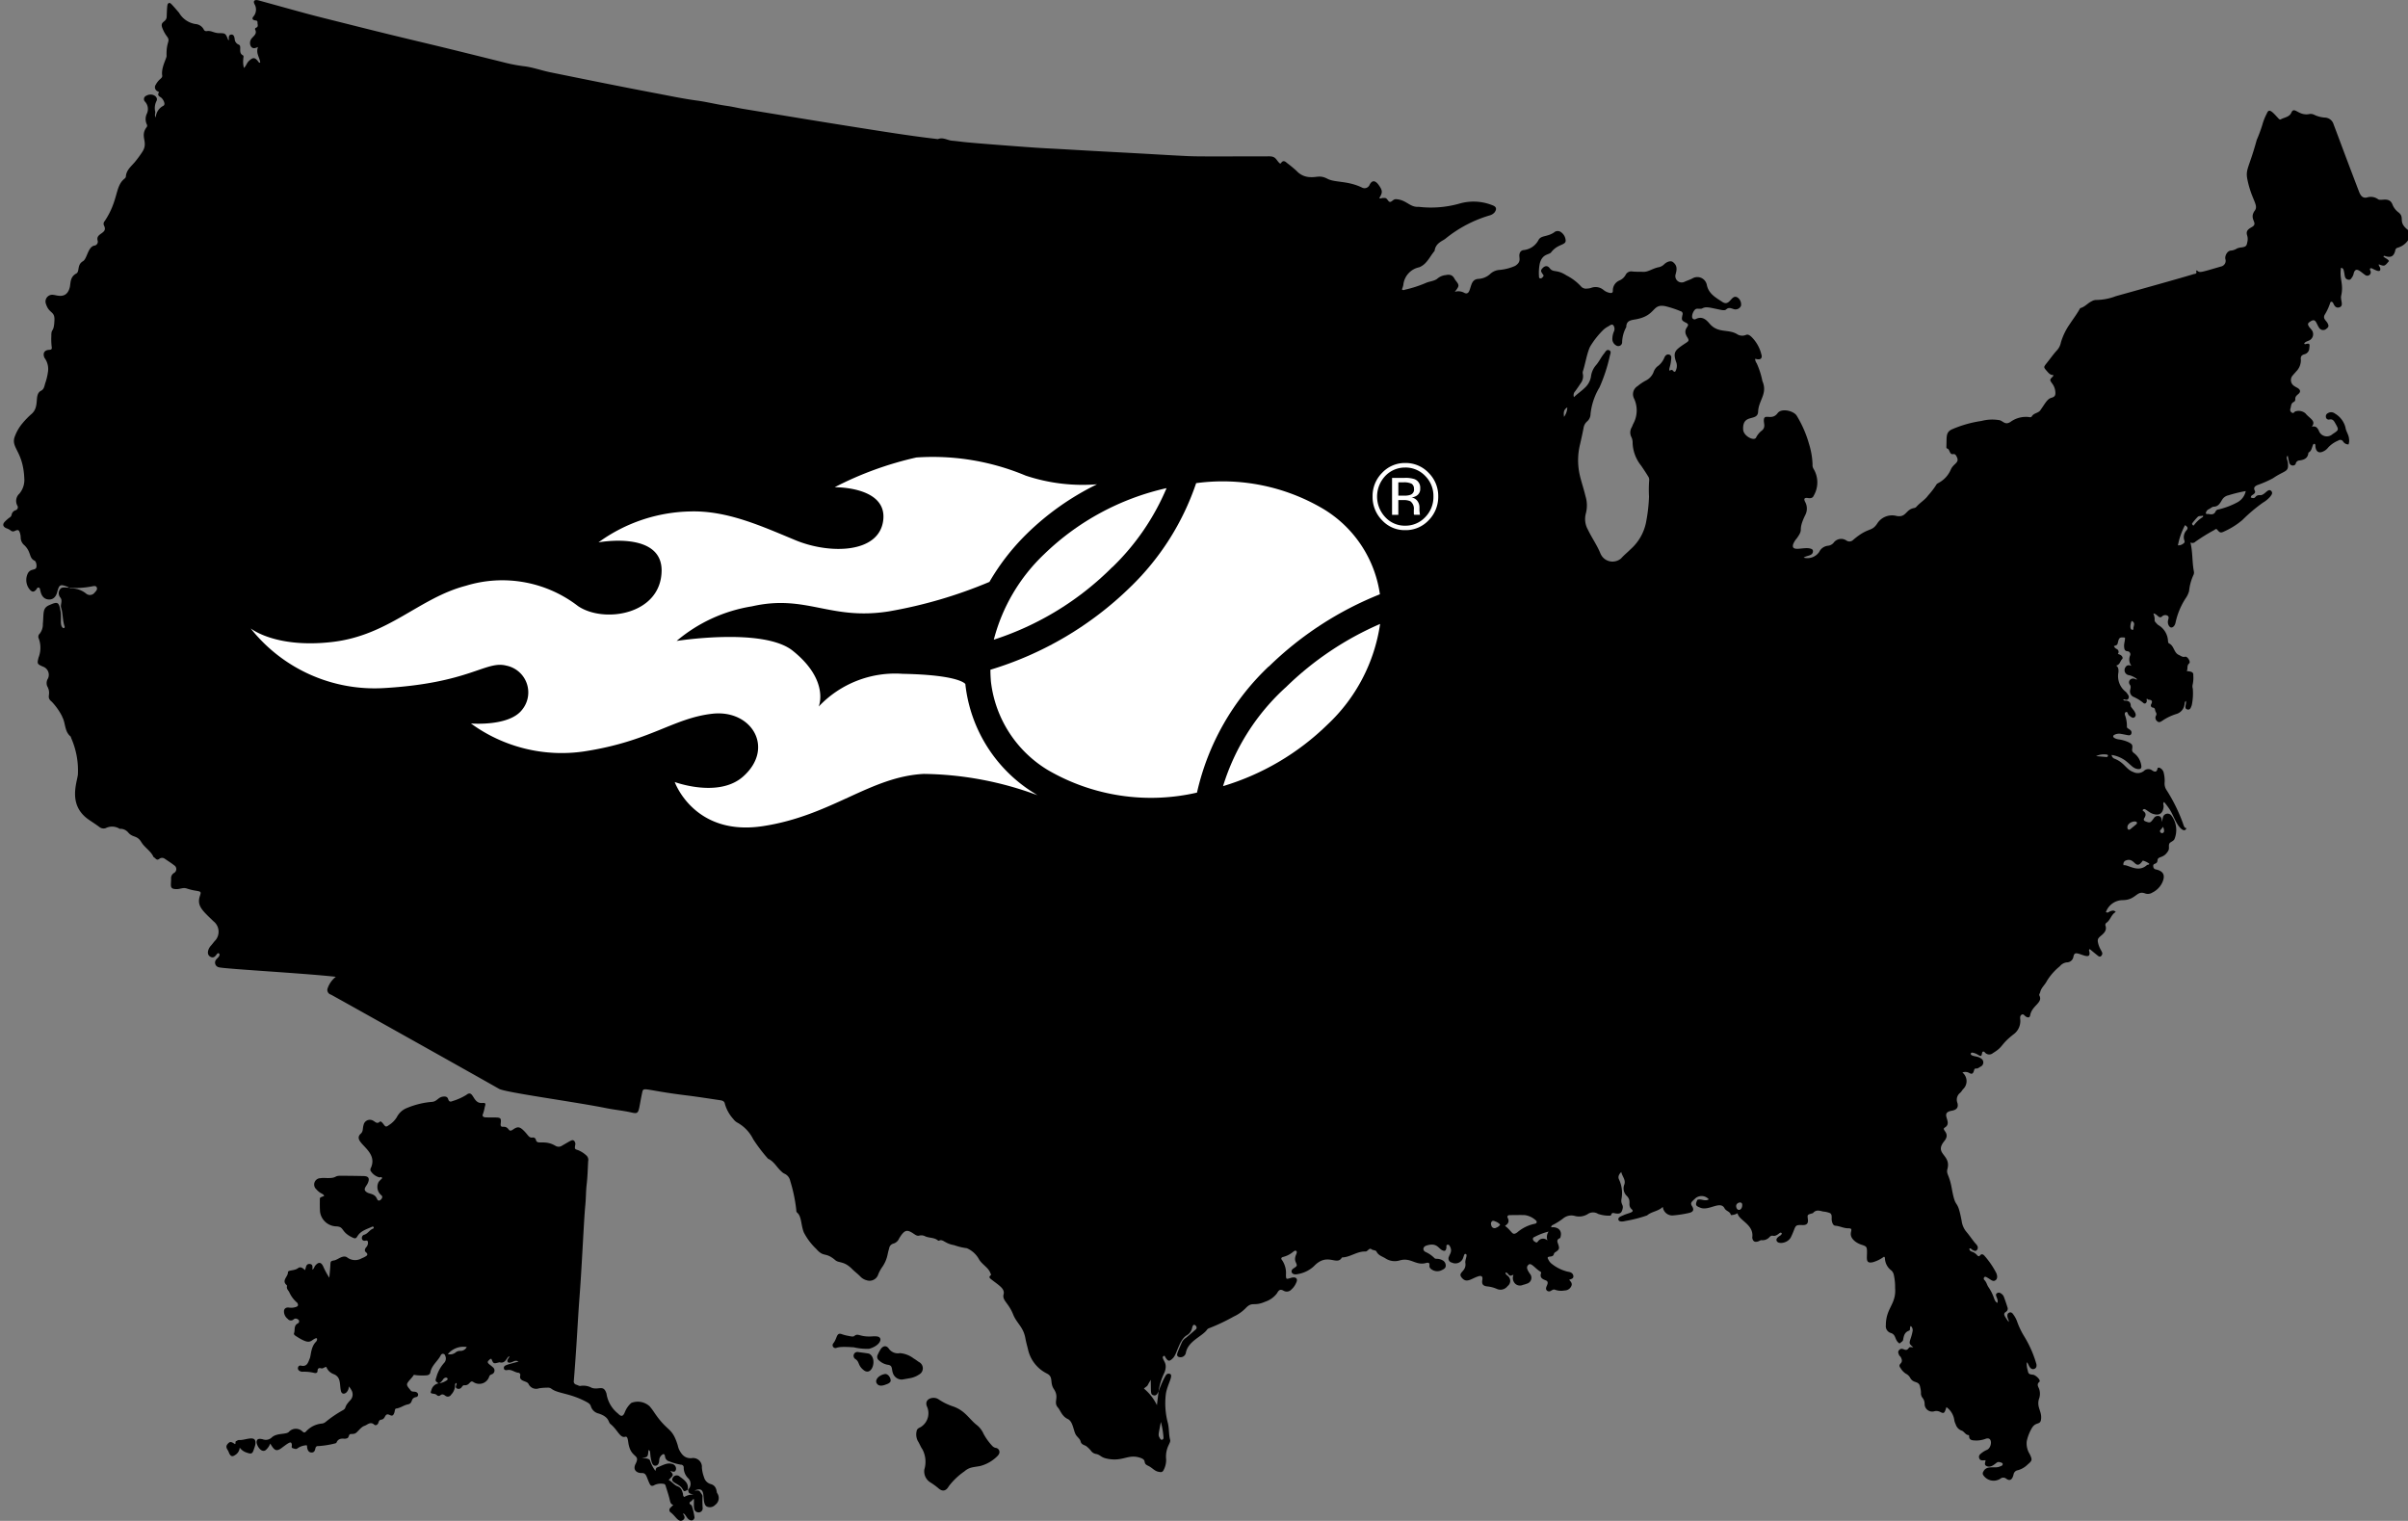 <svg id="usta_sections" xmlns="http://www.w3.org/2000/svg" xmlns:xlink="http://www.w3.org/1999/xlink" width="146.99" height="92.832" viewBox="60 0 146.99 92.832">
  <rect x="60" y="0" width="146.99" height="92.832" fill="#808080" stroke="none"/>
  <defs>
    <clipPath id="clip-path">
      <rect id="Rectangle_14844" data-name="Rectangle 14844" width="146.99" height="92.832" fill="none"/>
    </clipPath>
  </defs>
  <g id="Group_26624" data-name="Group 26624" transform="translate(-436.799 -1381.116)">
    <g id="Group_26623" data-name="Group 26623" transform="translate(497 1381.116)">
      <g id="Group_26622" data-name="Group 26622" transform="translate(0 0)" clip-path="url(#clip-path)">
        <path id="Path_26797" data-name="Path 26797" d="M70.515,84.952a6.449,6.449,0,0,1,.357-.845c.076-.121.12-.293.316-.254.286.058-.119.611-.219,1.208a4.681,4.681,0,0,0,.126,1.825c.076.333.044.675.132,1,.027.1-.039.2-.081.3a1.6,1.6,0,0,0-.163.893,1.313,1.313,0,0,1-.165.67.182.182,0,0,1-.211.1c-.343-.031-.412-.237-.749-.394s-.014-.327-.459-.475c-.762-.254-1.058.273-2.065.044-.364-.083-.358-.227-.634-.278a.472.472,0,0,1-.31-.2,1.68,1.68,0,0,0-.245-.245c-.121-.112-.33-.092-.384-.322-.038-.162-.224-.274-.307-.436-.138-.268-.165-.785-.477-.93-.357-.166-.459-.543-.589-.686-.323-.355.1-.6-.255-1.136-.275-.413-.011-.733-.414-.946a2.17,2.17,0,0,1-1.165-1.467c-.056-.234-.122-.464-.165-.7-.124-.688-.526-.9-.745-1.447-.284-.715-.681-.853-.584-1.227.091-.348-.278-.541-.767-.926-.08-.063-.148-.13-.031-.227.066-.054.007-.1-.014-.161-.115-.323-.528-.523-.7-.847a1.532,1.532,0,0,0-.733-.655A3.689,3.689,0,0,1,58.038,76c-.572-.092-.673-.393-.918-.273a.068.068,0,0,1-.06-.006c-.223-.195-.525-.147-.776-.255a.5.5,0,0,0-.367-.048c-.164.053-.3-.1-.483-.2-.274-.151-.432-.16-.753.38a.548.548,0,0,1-.366.315.342.342,0,0,0-.238.275c-.039.132-.073.266-.1.4a2.033,2.033,0,0,1-.308.726,2.2,2.2,0,0,0-.282.53.555.555,0,0,1-.688.3.816.816,0,0,1-.357-.2c-.164-.178-.362-.317-.532-.489-.5-.5-.8-.35-1.015-.531-.624-.537-.69-.142-1.172-.694a3.747,3.747,0,0,1-.756-1.006c-.182-.446-.13-.99-.413-1.21a.176.176,0,0,1-.046-.145,9.565,9.565,0,0,0-.373-1.792.61.61,0,0,0-.37-.446.678.678,0,0,1-.174-.135c-.28-.245-.444-.612-.808-.768a9.87,9.87,0,0,1-.912-1.2,2.321,2.321,0,0,0-.952-1,.764.764,0,0,1-.258-.227,2.3,2.3,0,0,1-.516-.934c-.022-.145-.143-.191-.281-.211-.681-.1-1.36-.209-2.043-.293-2.742-.336-2.636-.573-2.73-.134-.251,1.178-.13,1.293-.651,1.175-.5-.115-1.018-.161-1.525-.263-1.923-.388-6.156-.956-6.549-1.179-1.633-.929-10.217-5.735-10.27-5.754a.293.293,0,0,1-.191-.4,1.523,1.523,0,0,1,.494-.686c-1.879-.213-6.826-.484-7.145-.582a.291.291,0,0,1-.139-.493c.069-.079.159-.143.183-.254a.091.091,0,0,0-.052-.106c-.125-.059-.191.368-.493.217-.27-.135-.159-.485.02-.682.1-.109.183-.234.287-.34a.809.809,0,0,0-.132-1.151c-.669-.65-1.029-.939-.827-1.543.083-.248.069-.262-.185-.311a3.449,3.449,0,0,1-.587-.135c-.278-.1-.412.047-.721.026-.371-.024-.261-.224-.266-.643a.367.367,0,0,1,.181-.342.271.271,0,0,0,0-.472c-.182-.144-.381-.267-.574-.4a.273.273,0,0,0-.328.014c-.113.083-.18.037-.254-.045-.028-.031-.083-.044-.1-.078-.167-.367-.538-.564-.741-.9-.267-.442-.518-.253-.8-.588a.626.626,0,0,0-.439-.225c-.032,0-.073.01-.093-.006a.871.871,0,0,0-.846-.034.416.416,0,0,1-.388-.075c-.211-.159-.437-.3-.653-.45-1.268-.884-.716-2.231-.653-2.743a4.914,4.914,0,0,0-.413-2.239c-.012-.029-.011-.071-.032-.088-.38-.309-.3-.811-.509-1.194a.564.564,0,0,0-.022-.059,3.8,3.8,0,0,0-.617-.867c-.39-.31.013-.431-.286-.963a.523.523,0,0,1,.053-.457.53.53,0,0,0-.3-.723c-.368-.156-.37-.179-.273-.563a1.623,1.623,0,0,0,.013-1.145.253.253,0,0,1,.063-.313.924.924,0,0,0,.184-.594c.064-.609-.038-.945.364-1.127.548-.248.614-.221.717.367.069.393-.052.769.1.967.08.106.179.046.145-.054-.128-.37-.094-.769-.211-1.142-.062-.2.123-.421-.062-.631a.4.4,0,0,1-.008-.479c.091-.15.234-.123.562-.1a.252.252,0,0,0,.086.038,1.425,1.425,0,0,1,.96.327.359.359,0,0,0,.512-.076c.086-.091.191-.2.115-.331-.06-.1-.19-.059-.291-.042a5.388,5.388,0,0,1-1.383.086.441.441,0,0,0-.079-.053c-.469-.185-.526-.156-.655.327-.074.277-.242.435-.468.439-.479.009-.539-.485-.559-.541s-.007-.165-.1-.185S2.051,35.946,2,36c-.135.145-.233.146-.373,0A.914.914,0,0,1,1.5,34.993c.185-.327.489-.137.525-.4.02-.144-.038-.337-.114-.37-.226-.1-.247-.3-.32-.474a1.169,1.169,0,0,0-.308-.472.612.612,0,0,1-.221-.474.969.969,0,0,0-.039-.249c-.064-.211-.111-.238-.311-.152a.214.214,0,0,1-.261-.023.984.984,0,0,0-.281-.142c-.2-.1-.228-.242-.071-.4a2.084,2.084,0,0,1,.287-.249.248.248,0,0,0,.123-.17.347.347,0,0,1,.239-.273.188.188,0,0,0,.108-.286.6.6,0,0,1,.126-.727,1.3,1.3,0,0,0,.3-.944C1.206,27.477.41,27.336.719,26.6a2.672,2.672,0,0,1,.471-.786,4.829,4.829,0,0,1,.508-.523c.575-.467.139-1.207.614-1.445.2-.1.2-.339.271-.521a3.412,3.412,0,0,0,.138-.587,1.146,1.146,0,0,0-.209-.9c-.115-.271-.011-.467.281-.483.15-.008.185-.05.161-.188a4.109,4.109,0,0,1-.021-.666c-.009-.508.162-.148.19-.983.018-.527-.329-.38-.511-.946A.413.413,0,0,1,3.071,18c.209.019.8.273.986-.459.063-.246,0-.632.395-.844.228-.124.026-.526.411-.752.251-.147.3-.86.68-.951a.243.243,0,0,0,.212-.325c-.115-.469.663-.389.387-.914a.245.245,0,0,1,.051-.265c.85-1.278.612-2.108,1.207-2.585a.188.188,0,0,0,.083-.131c.023-.374.3-.6.519-.849a6.785,6.785,0,0,0,.472-.636c.422-.619-.159-.93.266-1.515A.149.149,0,0,0,8.764,7.6a.764.764,0,0,1,.006-.675.663.663,0,0,0-.111-.711.221.221,0,0,1,.07-.371c.342-.2.768.056.619.331a.94.94,0,0,0-.073.645c.017.1-.062.2.032.353a.849.849,0,0,1,.463-.715c.152-.08.014-.35-.1-.469-.089-.093-.3-.129-.175-.342.025-.046-.071-.059-.107-.091a.266.266,0,0,1-.079-.389,1.207,1.207,0,0,1,.276-.346c.065-.057.131-.116.115-.213-.076-.474.273-1.046.267-1.193-.031-.914.267-.869.017-1.2a2.06,2.06,0,0,1-.273-.5c-.17-.436.25-.328.263-.7C10,.3,10.011.231,10.1.192s.11-.016.628.586a1.416,1.416,0,0,0,.995.688.625.625,0,0,1,.51.325.168.168,0,0,0,.179.109c.3-.053.435.129.8.124.315,0,.356.02.475.306.016.038.03.077.042.11.033.01.047,0,.044-.029-.015-.131-.024-.284.139-.3s.191.145.213.266a.387.387,0,0,0,.238.344c.1.036.1.125.1.214,0,.165-.03.339.163.443.072.039.02.138.026.21a1.441,1.441,0,0,0,.039.561c.136-.13.172-.3.291-.416.259-.251.38-.25.6.05a.08.08,0,0,0,.1.038c-.02-.307-.283-.568-.133-.954-.22.108-.357.1-.446-.057a.44.44,0,0,1,.08-.49c.127-.145.316-.27.191-.513a.084.084,0,0,1,.045-.109c.182-.067.091-.205.1-.322,0-.1-.036-.116-.129-.129-.169-.024-.223-.1-.135-.224a.649.649,0,0,0,.083-.764c-.109-.211.013-.3.256-.232.969.266,1.936.536,2.906.8.56.151,1.122.29,1.684.431,1.136.285,2.273.572,3.411.85,1.172.287,2.347.562,3.518.848,1.121.274,2.241.554,3.361.831a9.823,9.823,0,0,0,1.276.252c.56.062,1.089.261,1.638.373,2.127.433,4.254.865,6.387,1.268.853.161,1.7.342,2.563.458.619.083,1.222.241,1.839.326.334.046.663.129,1,.184,2.274.373,4.548.752,6.825,1.111,1.673.264,3.344.536,5.027.73.01,0,.023.008.031,0,.308-.129.575.08.865.1.306.026.609.073.915.1.578.053,1.158.1,1.737.144.812.063,1.624.125,2.437.181.517.035,1.036.058,1.553.087.665.038,1.33.077,1.995.114.871.048,1.742.093,2.613.141,1.025.056,2.049.121,3.074.17.465.022.932.021,1.4.022q1.812,0,3.624-.005c.385,0,.406.177.6.387.036.039.089.082.129.018.115-.182.251-.1.346-.008a7.23,7.23,0,0,1,.605.5,1.155,1.155,0,0,0,.818.371c.431.024.605-.136,1.055.1.47.247,1.217.106,2.108.535a.332.332,0,0,0,.469-.166c.154-.306.353-.27.557.015.239.334.245.459.036.789.067.068.137,0,.205,0,.042,0,.085,0,.127,0,.173.005.2.262.34.239.112-.019.188-.174.35-.165.642.038.837.508,1.376.465a6.392,6.392,0,0,0,2.45-.183,3.088,3.088,0,0,1,2.05.086c.251.087.29.236.128.449a.618.618,0,0,1-.265.165,7.753,7.753,0,0,0-2.708,1.415c-.166.15-.621.263-.679.759-.3.348-.468.815-.94,1a1.22,1.22,0,0,0-.969,1.083,1.23,1.23,0,0,1-.086.264c.073.079.145.033.212.015a7.167,7.167,0,0,0,1.237-.4c.238-.112.546-.108.746-.294a.922.922,0,0,1,.489-.192c.438-.1.5.214.583.312.251.315.251.344-.04.713a.729.729,0,0,1,.59.064c.151.075.246,0,.3-.136.129-.314.133-.694.552-.72a1.155,1.155,0,0,0,.743-.322.928.928,0,0,1,.485-.22,3.009,3.009,0,0,0,1.011-.25c.437-.271.2-.528.276-.747a.274.274,0,0,1,.234-.218,1.154,1.154,0,0,0,.915-.607c.158-.307.513-.182.948-.467a.335.335,0,0,1,.439-.016.665.665,0,0,1,.276.513c0,.291-.491.193-.888.713-.125.164-.528.069-.69.674a2.907,2.907,0,0,0-.051.79c0,.054.007.114.07.125.084.014.135-.047.183-.105s.025-.086-.012-.136c-.148-.2-.146-.256-.011-.394s.294-.158.425.015c.221.29.421.047,1.024.441a3.067,3.067,0,0,1,.877.66.4.4,0,0,0,.37.142.949.949,0,0,0,.25-.04.754.754,0,0,1,.774.133.861.861,0,0,0,.373.17c.112.02.191,0,.186-.139a.656.656,0,0,1,.414-.623.778.778,0,0,0,.365-.335.381.381,0,0,1,.418-.207c.22.021.444.012.666.02.31.011.573-.22.968-.289a.666.666,0,0,0,.322-.192c.179-.158.4-.212.519-.113.261.21.248.426.157.748a.388.388,0,0,0,.539.457c.16-.077.33-.123.488-.209a.589.589,0,0,1,.881.4c.112.543.551.771.945,1.033.481.32.543-.521.94-.262a.513.513,0,0,1,.2.5.361.361,0,0,1-.449.2c-.162-.051-.3-.125-.459.024-.075.068-.224.043-.34.019-.674-.135-.877-.213-1.114-.086-.092.049-.229.01-.344.023-.175.02-.353.453-.245.591a.153.153,0,0,0,.2.032c.366-.179.61.02.823.273.52.618,1.112.326,1.672.643a.577.577,0,0,0,.543.064c.136-.058.217,0,.33.092a2.216,2.216,0,0,1,.624,1.082c.081.236-.041.354-.291.295-.03-.007-.059-.027-.09,0a.574.574,0,0,0,.1.259,4.849,4.849,0,0,1,.347,1.084c.336.769-.234,1.168-.261,1.863-.024.636-.962.086-.914,1.092.02.412.689.735.793.484a1.245,1.245,0,0,1,.365-.432c.205-.182.114-.389.106-.564-.023-.548.468.021.84-.485.243-.33,1-.139,1.174.167a6.931,6.931,0,0,1,.744,1.714,4.729,4.729,0,0,1,.214,1.248.439.439,0,0,0,.064.274,1.6,1.6,0,0,1,.009,1.63c-.059.15-.19.172-.346.148-.221-.035-.282.039-.179.234a.848.848,0,0,1,0,.817c-.5,1.045-.03.749-.514,1.414a1.21,1.21,0,0,0-.216.35c-.15.5.617.163,1.013.261.082.02.173.038.193.139a.232.232,0,0,1-.122.241c-.094.066-.337.093-.442.182a.874.874,0,0,0,.946-.348.673.673,0,0,1,.546-.38.52.52,0,0,0,.329-.174A.569.569,0,0,1,112.52,33a.323.323,0,0,0,.41-.054c.941-.8,1.1-.455,1.454-.982a1.07,1.07,0,0,1,1.185-.471c.6.113.541-.389,1.067-.483a.247.247,0,0,0,.139-.069c.219-.26.531-.425.725-.705a4.524,4.524,0,0,0,.5-.654c.023-.05.073-.072.12-.1a1.646,1.646,0,0,0,.755-.808c.157-.375.524-.414.393-.736-.178-.439-.289-.035-.445-.348-.042-.084-.061-.181-.169-.216-.049-.016-.043-.063-.042-.107.024-.616-.048-.883.345-1.064a7.091,7.091,0,0,1,1.792-.508,2.616,2.616,0,0,1,1.04-.058c.283.02.368.339.724.123a1.6,1.6,0,0,1,1.168-.3.13.13,0,0,0,.144-.041c.115-.215.4-.195.526-.383.326-.469.421-.684.68-.759.2-.057.248-.147.231-.352a.962.962,0,0,0-.181-.5c-.178-.242-.174-.244.037-.453.013-.013.012-.038.025-.085-.18.016-.278-.1-.383-.22-.22-.251-.228-.248-.028-.5.22-.272.417-.561.657-.816a1.018,1.018,0,0,0,.214-.456,3.849,3.849,0,0,1,.536-1.107c.188-.29.4-.565.574-.865.026-.045.053-.112.091-.123.267-.07.435-.3.674-.409a.555.555,0,0,1,.271-.082,3.431,3.431,0,0,0,1.209-.232c.432-.119,4.308-1.2,4.73-1.341.077-.026.232,0,.174-.184-.024-.076.059-.032.079-.015.15.121.207.086,1.432-.27a.353.353,0,0,0,.266-.462c-.039-.212.133-.5.335-.509a.81.81,0,0,0,.377-.13,1.016,1.016,0,0,1,.307-.068c.233-.041.283-.087.322-.319a.774.774,0,0,0-.008-.408c-.1-.287.09-.4.293-.516.423-.245-.218-.47.172-1,.25-.34-.2-.66-.452-1.9-.128-.64.1-.689.569-2.41a9.014,9.014,0,0,0,.341-.917,3.433,3.433,0,0,1,.277-.7c.127-.328.3-.146.69.281.046.051.1.108.159.077.223-.125.528-.137.647-.409.188-.429.434.24,1.141.077a.543.543,0,0,1,.3.074,1.8,1.8,0,0,0,.64.151.573.573,0,0,1,.5.416c.513,1.352.47,1.274,1.535,4.063.081.213.189.457.487.4a.754.754,0,0,1,.687.1c.169.139.7-.185.888.339a1.1,1.1,0,0,0,.368.47c.419.337-.091.569.6,1.091.208.158.221.186.089.408a1.162,1.162,0,0,1-.736.653.189.189,0,0,0-.155.169c-.085.364-.275.459-.622.339a.087.087,0,0,0-.107.023c.1.112.272.145.346.284-.273.328-.273.328-.623.2-.015.093.068.149.085.228.071.343-.326.1-.489.029a.116.116,0,0,0-.12-.006c-.043.065.009.119.026.177a.211.211,0,0,1-.315.235c-.3-.2-.579-.549-.713-.135a.715.715,0,0,1-.087.236c-.062.079-.1.2-.236.175-.26-.044-.211-.238-.284-.539-.019-.078-.034-.168-.173-.187-.113.687.175.959.011,1.7-.062.277.188.619-.117.713-.265.082-.344-.221-.384-.28-.059-.087-.153-.077-.169.005a3.406,3.406,0,0,1-.345.743c-.1.211.066.317.153.45.121.186.112.281-.031.381a.291.291,0,0,1-.464-.068c-.19-.29-.192-.589-.532-.364-.156.1-.172.16-.076.31.04.062.094.114.139.173a.424.424,0,0,1-.181.692c-.092.044-.2.066-.253.171.021.016.039.04.05.038.281-.069.305-.043.263.239a.387.387,0,0,1-.284.37c-.166.047-.263.122-.231.339a.971.971,0,0,1-.288.717c-.059.075-.13.14-.187.216a.427.427,0,0,0,.1.687c.057.045.129.071.191.112.164.11.182.229.031.358-.11.093-.206.172-.186.335a.169.169,0,0,1-.1.153c-.179.086-.149.267-.2.411a.192.192,0,0,0,.1.243c.086.052.122-.02.18-.071a.644.644,0,0,1,.638.11c.251.316.678.459.388.814.268-.061.347.085.43.242a.514.514,0,0,0,.833.215c.408-.265.4-.26.162-.683-.089-.159-.164-.253-.363-.209a.171.171,0,0,1-.2-.156.212.212,0,0,1,.125-.235.364.364,0,0,1,.418.02,1.379,1.379,0,0,1,.652.86c.033.24.2.438.216.685a.661.661,0,0,1-.031.344.389.389,0,0,1-.324-.167.2.2,0,0,0-.3-.07,1.747,1.747,0,0,0-.621.429.762.762,0,0,1-.3.236c-.252.124-.427.026-.472-.262-.011-.07.009-.148-.044-.2-.1-.009-.109.066-.13.122-.056.147-.079.312-.236.4-.009,0-.021.014-.022.022-.028.336-.257.429-.545.468a.238.238,0,0,0-.226.186c-.038.166-.336.183-.4-.058-.035-.129-.057-.263-.092-.424-.152.167.026.206.02.623,0,.379-.27.314-.917.758a6.469,6.469,0,0,1-.951.416c-.147.067-.261.153-.162.341.05.1,0,.158-.073.218s-.158.073-.17.2c.359.142.191-.164.574-.141.282.017.483-.474.681-.246.108.125,0,.24-.073.339a1.713,1.713,0,0,1-.44.362,10,10,0,0,0-1.259,1.065,4.637,4.637,0,0,1-1.1.691c-.213.106-.272.087-.422-.092-.081-.1-.13-.029-.185.006a11.425,11.425,0,0,0-1.156.715.25.25,0,0,1-.306.045c.147.6.1,1.189.21,1.759a.343.343,0,0,1-.02.218,3.061,3.061,0,0,0-.271.989,1.365,1.365,0,0,1-.209.442A4.415,4.415,0,0,0,132.6,38c-.041.2-.166.316-.277.3s-.214-.209-.189-.393c.015-.111.1-.242-.02-.325a.283.283,0,0,0-.35.055c-.188.149-.26-.157-.518-.195.172.467-.03.376.181.594a.653.653,0,0,0,.113.112,1.184,1.184,0,0,1,.6,1.014c.018.038.026.1.056.11.321.134.289.568.606.705.122.053.215.15.38.108.145-.037.36.313.25.407-.168.143-.061.324-.15.467.222.034.422.03.4.258a1.929,1.929,0,0,1-.037.565.458.458,0,0,0,.008.25,3.58,3.58,0,0,1-.057.98.258.258,0,0,1-.018.061c-.046.118-.082.268-.249.233-.251-.054-.037-.358-.1-.522-.089.07-.067.171-.088.249a.7.7,0,0,1-.511.553,3.208,3.208,0,0,0-.829.4c-.094.06-.2.146-.316.041a.266.266,0,0,1-.08-.343c.069-.118,0-.182-.035-.275s-.011-.2-.16-.22a.132.132,0,0,1-.1-.2c.1-.19.051-.27-.156-.282-.035,0-.068-.042-.1-.065-.041.053,0,.105-.008.155-.029.137-.126.193-.222.1a2.535,2.535,0,0,0-.593-.363.362.362,0,0,1-.2-.423c.019-.1.058-.2-.011-.306a.233.233,0,0,1-.009-.3.266.266,0,0,1,.32-.059c.037.012.074.044.123.015a1.122,1.122,0,0,0-.531-.256.309.309,0,0,1-.182-.476c.086-.144.21-.147.365-.086a.635.635,0,0,1-.086-.618.187.187,0,0,0-.169-.274c-.162-.023-.177-.132-.191-.268-.019-.194.065-.375.053-.565-.309-.036-.363,0-.424.263-.041.184-.041.184-.252.256a.327.327,0,0,0,.172.177.193.193,0,0,1,.068.3c.111.037.225.069.277.19a.107.107,0,0,1-.009.121c-.132.119-.127.343-.367.4.156.127.139.256.136.41a1.207,1.207,0,0,0,.413,1.166.456.456,0,0,1,.109.115c.067.094.154.19.089.317-.076.145-.2.049-.313.052.007.072.066.082.11.082.214,0,.34.085.344.319,0,.054.058.109.093.161s.1.115.132.179c.066.112.129.246.011.348s-.229-.028-.329-.094a.3.3,0,0,1-.073-.1c-.03-.051-.034-.144-.118-.119s-.092.1-.07.185a1.917,1.917,0,0,1,.118.715c-.007.058.049.089.092.119a.786.786,0,0,1,.128.092.193.193,0,0,1,.04.234c-.041.079-.12.081-.195.069-.136-.023-.27-.055-.406-.076a.633.633,0,0,0-.432.057c-.086.052-.083.122-.007.178a.708.708,0,0,0,.3.1,2.1,2.1,0,0,1,.578.169c.226.116.264.166.223.421-.023.138.047.195.132.259a1.144,1.144,0,0,1,.422.725c.037.188-.037.259-.225.23-.278-.044-.375-.226-.748-.517a1.95,1.95,0,0,0-.835-.341.279.279,0,0,0,.2.238c.6.249.678.646,1.128.807a.605.605,0,0,0,.633-.06.392.392,0,0,1,.521-.037c.154.1.272.114.319-.111.017-.083.095-.069.156-.039a.433.433,0,0,1,.231.326,1.952,1.952,0,0,1,.05.535.715.715,0,0,0,.125.5,10.148,10.148,0,0,1,1,2.041.884.884,0,0,0,.1.231c.022.035.15,0,.072.106-.129.174-.37-.086-.485-.26-.188-.284-.3-.607-.473-.9a4.121,4.121,0,0,0-.375-.506c-.092.1-.02.185-.026.263-.034.425-.249.606-.687.451-.193-.069-.393-.276-.492-.281-.069,0-.139.074-.073.116.185.119.182.263.072.433-.071.109-.018.171.095.212.268.1.286.068.485-.2a.285.285,0,0,1,.3-.137c.141.029.173.139.185.263a.619.619,0,0,0,.025.094,1.451,1.451,0,0,1,.053-.3.293.293,0,0,1,.513-.083,1.465,1.465,0,0,1,.183,1.438c-.076.147-.27.165-.318.287s.022.283-.06.423c-.292.5-.634.3-.656.588s-.3.121-.257.384a.18.18,0,0,0,.16.166c.47.106.586.362.389.8a1.3,1.3,0,0,1-.614.617.5.5,0,0,1-.428.051c-.542-.208-.546.4-1.375.406a1.1,1.1,0,0,0-1.024.73c.129.082.2-.04.291-.062s.2-.074.309.057c-.278.148-.317.487-.567.658a.157.157,0,0,0-.051.2c.079.283-.117.452-.293.6s-.219.218-.163.45c.1.413.317.544.236.7-.063.123-.138.15-.247.065-.172-.135-.339-.275-.5-.409-.076.058-.037.107-.027.155.1.475-.37.2-.66.125-.2-.052-.267-.02-.312.188a.407.407,0,0,1-.4.343.637.637,0,0,0-.429.237,3.485,3.485,0,0,0-.792.9c-.116.236-.344.406-.405.676-.016.071-.085.146-.051.211.232.443-.451.6-.562,1.2-.029.152-.124.167-.265.083-.084-.05-.143-.189-.265-.109-.1.066-.085.188-.076.294a1,1,0,0,1-.423.909c-.813.64-.584.736-1.238,1.131a.348.348,0,0,1-.51-.049.1.1,0,0,0-.116-.032c-.011.014-.032.029-.035.046-.053.258-.053.259-.268.136a.889.889,0,0,0-.356-.127c-.023,0-.056.026-.071.05a.068.068,0,0,0,.021.085c.112.111.393.073.59.217a.28.28,0,0,1-.023.508c-.08.044-.154.119-.257.112s-.115.045-.139.129c-.056.192-.128.237-.291.14a.492.492,0,0,0-.416-.026.673.673,0,0,1,.026,1.033,1.29,1.29,0,0,1-.152.2.529.529,0,0,0-.179.62c.079.278-.046.429-.337.479-.8.136.1.708-.433,1.03-.244.146.38.319-.028.823-.649.8.425.812.192,1.695-.088.333.1.316.258,1.17.266,1.48.317.466.609,2.015a1.311,1.311,0,0,0,.267.635c.2.23.365.485.559.718.044.053.256.226.106.415-.085.108-.191.038-.285-.013-.052-.029-.081-.1-.172-.08-.016.118.066.168.155.2.358.118.34.406.511.207.074-.086.163-.054.241.029a5.178,5.178,0,0,1,.717,1.038c.054.1.133.35-.032.465s-.255-.023-.536-.178c-.045-.024-.1-.056-.145-.009a.121.121,0,0,0,0,.174c.128.12.154.294.246.429.408.6.3.83.547.968.095-.254-.208-.478-.021-.591a.18.18,0,0,1,.208-.005.458.458,0,0,1,.2.2q.129.341.237.689a.221.221,0,0,1-.1.252c-.208.132-.077.261.166.624.016-.141-.055-.212-.069-.294-.02-.11-.023-.221.094-.277s.2.017.262.113a1.648,1.648,0,0,1,.235.446,4.686,4.686,0,0,0,.435.9,6.772,6.772,0,0,1,.736,1.681c.02.124.005.242-.129.29s-.222-.026-.293-.132c-.058-.086-.077-.2-.165-.273a1.227,1.227,0,0,0,.053.479c.046.236.075.253.327.282.169.02.508.341.383.442-.141.114-.1.237-.032.369a.892.892,0,0,1,.01.677c-.135.47.141.71.137,1.109,0,.549-.3.216-.567.659a2.71,2.71,0,0,0-.313.8,1.207,1.207,0,0,0,.182.79c.163.35.162.394-.131.638a1.351,1.351,0,0,1-.6.347.312.312,0,0,0-.256.253c-.067.289-.2.44-.442.267a.284.284,0,0,0-.37,0,.759.759,0,0,1-1.037-.221.186.186,0,0,1,0-.208c.2-.428.7-.179,1-.315.081-.036.2-.046.183-.177-.009-.062-.237-.125-.311-.092-.124.055-.386.383-.681.233-.155-.079-.062-.222-.051-.35-.155,0-.329.057-.389-.131s.1-.267.209-.357a1.365,1.365,0,0,1,.277-.152c.3-.149.351-.837-.1-.667a1.6,1.6,0,0,1-.654.1c-.174-.01-.351-.026-.348-.27,0-.02-.01-.058-.016-.058-.207,0-.279-.224-.44-.274a.58.58,0,0,1-.358-.373,1.117,1.117,0,0,1-.085-.238,1.18,1.18,0,0,0-.485-.823c-.118.37-.139.419-.387.291a.507.507,0,0,0-.334-.043.463.463,0,0,1-.61-.459.583.583,0,0,0-.123-.349.441.441,0,0,1-.1-.326,1.549,1.549,0,0,0-.046-.313c-.067-.447-.4-.212-.608-.58a.6.6,0,0,0-.268-.261,1.015,1.015,0,0,1-.324-.343c-.24-.308.268-.23,0-.687-.021-.036-.069-.057-.083-.093-.039-.1-.1-.2-.02-.3.227-.277.395.166.606-.15.06-.09.177-.023.268-.048-.25-.2-.255-.227-.155-.529a2.954,2.954,0,0,0,.115-.428.333.333,0,0,0-.105-.333c-.089.079-.014.252-.1.28-.292.1-.327.324-.373.574-.015.082-.139.143-.214.215-.325-.211-.185-.534-.537-.644a.429.429,0,0,1-.3-.467c0-1.068.644-1.277.565-2.279a3.332,3.332,0,0,0-.077-.787.5.5,0,0,0-.145-.277.966.966,0,0,1-.4-.761.088.088,0,0,0-.06-.083,2.138,2.138,0,0,1-.662.331c-.488.117-.362-.23-.372-.665-.006-.261-.038-.3-.288-.384a1.317,1.317,0,0,1-.425-.208c-.61-.477.059-.815-.445-.81-.269,0-.505-.138-.773-.156-.14-.009-.194-.175-.219-.319s.045-.351-.1-.447a1.408,1.408,0,0,0-.427-.1c-.218-.055-.433-.128-.613.086-.018.021-.058.023-.088.033-.266.079-.266.079-.232.342s-.062.373-.328.365c-.526-.017-.368.032-.7.726-.185.389-.79.467-.878.235-.04-.106.031-.177.106-.243s.193-.094.211-.215c-.069-.076-.123-.026-.169.011-.363.293-.371.018-.573.208a.571.571,0,0,1-.493.2c-.063-.009-.135.049-.205.073-.209.071-.324,0-.364-.212a.111.111,0,0,1,0-.031c.112-.793-.823-1.032-.9-1.476a.785.785,0,0,1-.3.106c-.041,0-.1.028-.113-.018-.051-.2-.288-.212-.38-.389-.252-.487-.949.167-1.462-.029-.311-.119-.333-.171-.2-.482.222-.1.467.121.7-.037a.582.582,0,0,0-.838-.04c-.192.185-.314.252-.186.455.139.222.083.356-.175.416a6.718,6.718,0,0,1-.939.149.583.583,0,0,1-.668-.517c-.29.28-.681.277-.96.52a7.967,7.967,0,0,1-1.317.338c-.15.043-.389.066-.43-.066-.052-.167.181-.225.318-.289.29-.136.7-.168.492-.356-.291-.267.019-.475-.291-.807a.634.634,0,0,1-.163-.7c.106-.288-.122-.485-.185-.769-.156.155-.212.3-.137.456a1.942,1.942,0,0,1,.148,1.2c-.049.3.122.344.078.557-.062.294-.158.363-.467.309-.1-.017-.189-.061-.232.075a.082.082,0,0,1-.094.068,2.017,2.017,0,0,1-.713-.11.572.572,0,0,0-.63.013,1,1,0,0,1-.8.11.789.789,0,0,0-.689.147,4.067,4.067,0,0,1-.667.419.132.132,0,0,0-.072.132c.414-.044.661.191.576.548-.01.04-.019.1-.045.113-.244.095-.142.254-.092.414.07.228.044.289-.176.436a.189.189,0,0,0-.1.115c-.03.129-.122.148-.238.16-.16.017-.176.058-.091.2a.651.651,0,0,0,.174.224,2.53,2.53,0,0,0,1.007.5c.162.02.305.083.333.243.031.178-.119.2-.256.252.107.114.214.224.131.389a.445.445,0,0,1-.406.26,1.129,1.129,0,0,1-.563-.036c-.108-.054-.182.009-.264.05a.2.2,0,0,1-.238.005c-.092-.073-.077-.165-.04-.259.051-.127.152-.3-.047-.376s-.378-.165-.287-.434a.091.091,0,0,0-.049-.107c-.293-.167-.542-.545-.7-.426-.2.154-.078.338.062.556a.373.373,0,0,1-.182.614,1.912,1.912,0,0,1-.242.075.426.426,0,0,1-.472-.08.489.489,0,0,1-.1-.53c-.087-.005-.163.094-.259.017-.069-.056-.105-.162-.223-.165-.018.109.071.146.125.2a.39.39,0,0,1,0,.627.541.541,0,0,1-.679.165,1.921,1.921,0,0,0-.582-.145c-.254-.034-.326-.149-.284-.389.035-.2-.032-.286-.226-.23-.409.119-.7.432-.987.136-.377-.386.263-.381.178-.946-.03-.2.154-.5.028-.545-.092-.033-.1.059-.152.2a.5.5,0,0,1-.7.322.254.254,0,0,1-.174-.374c.051-.145.191-.305.089-.543-.033-.077-.07-.18-.164-.175-.125.007-.07.128-.085.2-.036.175-.1.215-.262.135-.236-.121-.332-.489-.965-.279-.2.068-.242.273-.062.379a1.829,1.829,0,0,1,.568.391c.03.037.119.033.181.036a.741.741,0,0,1,.3.087.36.36,0,0,1,.2.338c0,.135-.105.2-.214.251a.606.606,0,0,1-.579.012c-.115-.064-.219-.136-.2-.291s-.073-.18-.2-.145c-.65.185-.932-.365-1.636-.149a1.033,1.033,0,0,1-.853-.132c-.191-.119-.429-.175-.544-.414-.045-.094-.208-.066-.306-.141-.116-.089-.185.048-.271.1a.192.192,0,0,1-.086.039c-.493-.026-.891.312-1.365.356-.031,0-.079,0-.09.019-.311.522-.878-.351-1.7.519a1.911,1.911,0,0,1-1.014.487c-.32.075-.449-.172-.277-.319.024-.021.053-.036.079-.054.193-.135.2-.136.1-.36-.153-.359.182-.581.019-.69-.041-.027-.081,0-.119.018a.121.121,0,0,0-.027.016,1.552,1.552,0,0,1-.64.337c-.092.021-.162.087-.076.184a1.4,1.4,0,0,1,.244.93c.014.252.014.251.257.181a1.021,1.021,0,0,1,.153-.04c.228-.028.323.1.224.305a1.152,1.152,0,0,1-.309.437.375.375,0,0,1-.461.069c-.2-.11-.289-.063-.41.155a1.48,1.48,0,0,1-.723.514c-.711.313-.772-.045-1.195.4a2.454,2.454,0,0,1-.726.506,11.537,11.537,0,0,1-1.49.706.261.261,0,0,0-.129.085c-.3.432-1.162.69-1.3,1.422a.329.329,0,0,1-.465.237c-.138-.1-.07-.2.232-.9a.687.687,0,0,1,.235-.252c.2-.159.389-.327.581-.494a.152.152,0,0,0,.018-.247c-.063-.068-.128-.08-.177.01a.691.691,0,0,0-.048.15.658.658,0,0,1-.311.422c-.472.268-.595,1.13-.844,1.389-.22.228-.31.22-.476-.052-.021-.033-.022-.092-.079-.076a.1.1,0,0,0-.073.122c.068.241.288.366.109.876a4.036,4.036,0,0,0-.37,1.176c-.072.129-.129.288-.322.226-.17-.055-.135-.155-.153-.939-.087.152-.138.231-.179.316s-.154.132-.236.218a3.012,3.012,0,0,1,.793,1.013l.1-.837M95.88,24.238c.212-.206.449-.361.654-.561a1.205,1.205,0,0,0,.38-.676,1.311,1.311,0,0,1,.274-.67c.211-.228.331-.511.524-.746.086-.105.152-.274.31-.208s.072.226.045.343a10.089,10.089,0,0,1-.63,1.924,3.913,3.913,0,0,0-.549,1.64.589.589,0,0,1-.217.446.665.665,0,0,0-.211.413q-.1.5-.215.993a4.074,4.074,0,0,0,0,1.919c.1.412.238.813.334,1.224a1.909,1.909,0,0,1,.031,1.035,1.318,1.318,0,0,0,.116,1.011c.238.5.561.947.767,1.459a.925.925,0,0,0,.133.216.8.8,0,0,0,1.133.08c.175-.2.381-.359.564-.545a2.982,2.982,0,0,0,.944-1.6,10.089,10.089,0,0,0,.192-1.624,7.836,7.836,0,0,1,.009-.984.36.36,0,0,0-.057-.241c-.138-.226-.284-.445-.433-.663a2.346,2.346,0,0,1-.52-1.368.786.786,0,0,0-.073-.372.612.612,0,0,1,.022-.607c.035-.065.053-.139.086-.2a1.7,1.7,0,0,0,.05-1.555.578.578,0,0,1,.221-.756,2.922,2.922,0,0,1,.5-.336.972.972,0,0,0,.466-.5.805.805,0,0,1,.218-.345,1.228,1.228,0,0,0,.448-.558c.048-.118.148-.227.3-.18s.124.183.114.3c-.035.414-.135.51-.11.673.058,0,.109-.057.172-.034s.082.135.183.1a.668.668,0,0,0,.045-.63c-.17-.516-.045-.661.31-.918.465-.335.554-.28.373-.572-.349-.563.317-.669-.06-.862-.281-.144-.29-.164-.221-.49a.163.163,0,0,0-.118-.219,6.223,6.223,0,0,0-.935-.306c-.822-.161-.54.569-1.779.8-.3.055-.6.064-.6.48,0,.009-.011.017-.016.027a2.012,2.012,0,0,0-.236.875.236.236,0,0,1-.376.208.447.447,0,0,1-.219-.43,1.125,1.125,0,0,1,.1-.428.372.372,0,0,0-.041-.362c-.088-.106-.214.011-.31.065a1.362,1.362,0,0,0-.31.218,5.247,5.247,0,0,0-.786.993,1.077,1.077,0,0,0-.078.174c-.163.438-.23.9-.373,1.347a.289.289,0,0,0-.007.157.713.713,0,0,1-.143.6c-.1.16-.214.315-.323.471a.335.335,0,0,0-.07.369M91.667,74.823c.471.355.424.63.748.4a2.366,2.366,0,0,1,1.065-.525c.14-.017.167-.146.054-.224a1.265,1.265,0,0,0-.648-.306c-.3-.011-.611,0-.916,0-.119,0-.192.054-.132.178.1.2.041.345-.171.478m45.218-44.85a8.757,8.757,0,0,0-1.057.258.589.589,0,0,0-.387.274c-.119.192-.218.412-.507.422-.094,0-.185.093-.279.141a.316.316,0,0,0-.207.272c.058.059.113.024.162.033.185.033.353.047.442-.175a.231.231,0,0,1,.186-.107,4.66,4.66,0,0,0,1.118-.422,1.006,1.006,0,0,0,.529-.7M130.6,52.527c-.453.667-.473-.212-1.009-.013a.231.231,0,0,0-.163.3c.257-.066.875.488,1.421-.008.044-.04.132,0,.148-.089a1.206,1.206,0,0,0-.4-.19m2.152-19.242a.47.47,0,0,0,.335-.114.133.133,0,0,0,.059-.166.613.613,0,0,1,.136-.646c.114-.154.023-.216-.1-.307a4.346,4.346,0,0,0-.434,1.232M94.326,75.174a3.7,3.7,0,0,0-.871.335.112.112,0,0,0-.084.119c.007.1.08.143.155.187s.1.021.153-.041a.375.375,0,0,1,.581-.056.6.6,0,0,1,.068-.543M70.662,86.793c-.14.731-.179.8-.08.96.038.061.07.147.158.123s.088-.112.077-.185a4.85,4.85,0,0,0-.155-.9m59-36.261c.012.109.087.149.175.083.126-.1.244-.2.364-.3a.1.1,0,0,0,.039-.111c-.055-.153-.617-.011-.578.331M91.37,74.746a.7.7,0,0,0-.3-.194c-.065-.029-.143-.062-.206,0a.221.221,0,0,0-.033.235.2.2,0,0,0,.311.144.423.423,0,0,0,.228-.182m42.912-43.281c-.123.049-.251,0-.337.09a4.422,4.422,0,0,0-.322.375c-.051.063.067.185.1.126a1.9,1.9,0,0,1,.55-.506c.005,0,0-.02.005-.085M106.149,73.531c-.008-.243-.4-.125-.369.109.04.327.381.256.369-.109M129.921,37.9c-.078.166-.14.535.043.543.036,0,.07-.022.065-.052-.03-.162.171-.365-.108-.491m-2.182,8.252c.214.018.429.038.643.053a.081.081,0,0,0,.09-.069c.007-.05-.025-.077-.072-.079a1.111,1.111,0,0,0-.661.1m4.083,4.307c-.074.186-.251.212-.137.348a.122.122,0,0,0,.212-.063.42.42,0,0,0-.076-.285m-36.55-25.02a1.022,1.022,0,0,0,.2-.578c-.244.151-.227.337-.2.578" transform="translate(0 0)"/>
        <path id="Path_26798" data-name="Path 26798" d="M46.717,171.425c-.224-.152-.227-.153-.152-.375a2.128,2.128,0,0,1,.479-.885.392.392,0,0,0,.059-.444.14.14,0,0,0-.265-.024c-.185.367-.56.616-.638,1.049-.024.135-.14.18-.265.183a3.537,3.537,0,0,1-.6-.012c-.051-.007-.139-.03-.15-.011-.109.186-.291.322-.388.5-.082.15.1.3.2.441s.307.007.426.172a.147.147,0,0,1-.106.237c-.364.082-.141.376-.505.448-.241.047-.443.22-.7.249-.079.009-.079.137-.1.218-.147.513-.388-.109-.579.267-.171.338-.31.054-.407.385-.036.122-.166.189-.248.116-.242-.218-.415.01-.6.071s-.328.261-.48.4c-.124.115-.235.088-.368.1s-.08.239-.236.265a.517.517,0,0,1-.124.023c-.217-.025-.405,0-.5.234-.012.029-.07.051-.109.056a5.443,5.443,0,0,1-.969.155c-.115-.007-.182.019-.208.137-.03.14-.075.275-.261.256-.146-.015-.227-.132-.25-.352,0-.03.01-.062-.03-.089a1.044,1.044,0,0,0-.551.186c-.078.073-.182.026-.274,0-.132-.031-.063-.135-.072-.209-.03-.237-.117-.195-.62.185-.358.271-.472.108-.7-.267a.937.937,0,0,1-.228.353c-.284.322-.655-.274-.6-.5.038-.162.193-.154.374-.112a.521.521,0,0,0,.551-.116c.3-.278.856-.167,1.032-.328a.577.577,0,0,1,.845-.027c.087.073.128.073.205,0a1.49,1.49,0,0,1,.934-.486.433.433,0,0,0,.266-.1,7.133,7.133,0,0,1,1.069-.726c.244-.158,0-.144.462-.627a.509.509,0,0,0,.044-.594,1.35,1.35,0,0,0-.155-.224.524.524,0,0,1-.154.372c-.145.123-.29.084-.331-.1-.092-.413.023-.85-.461-1.029a.755.755,0,0,1-.428-.43c-.127,0-.2.117-.315.083-.14-.04-.221,0-.224.166,0,.109-.1.138-.186.117a2.625,2.625,0,0,0-.752-.074c-.064,0-.3-.066-.252-.257a.142.142,0,0,1,.164-.12c.392.1.452-.193.556-.445.075-.182.061-.687.369-1,.1-.1.106-.265-.015-.218-.341.133-.3.465-1.25-.17-.045-.03-.089-.091-.071-.134.081-.2-.035-.475.239-.609a.138.138,0,0,0-.014-.252.2.2,0,0,0-.239,0,.241.241,0,0,1-.366-.021.575.575,0,0,1-.229-.5c.024-.141.139-.218.317-.189a.894.894,0,0,0,.405-.037c.139-.04.165-.115.1-.234a.071.071,0,0,0-.018-.026,1.83,1.83,0,0,1-.492-.666c-.068-.108-.165-.195-.131-.339,0-.019,0-.051-.007-.061-.353-.291.078-.521.066-.788-.007-.157.384-.08.615-.256.153-.116.3-.006.425.121.075-.156.046-.4.3-.376.19.019.163.185.152.349.11-.071.114-.176.171-.245.2-.239.361-.235.493.052a4.929,4.929,0,0,0,.37.682c.023-.265.05-.505.063-.747.014-.259.007-.267.248-.313.214-.041.541-.374.8-.164a.8.8,0,0,0,.869.037,1.537,1.537,0,0,0,.2-.094c.135-.071.208-.148.05-.28-.1-.087-.058-.194.008-.284a.42.42,0,0,0,.122-.251c0-.105,0-.2-.153-.166-.283.057-.273-.308-.084-.36.229-.062.329-.291.537-.371a.066.066,0,1,0-.044-.123c-.329.157-.7.244-.907.595-.088.15-.155.133-.312.058-.732-.352-.455-.662-1.005-.673a1.031,1.031,0,0,1-.957-.88c-.019-.253-.015-.508-.013-.762,0-.12.009-.12.259-.209-.024-.157-.213-.107-.469-.407a.387.387,0,0,1,.243-.682,1.421,1.421,0,0,1,.316-.011c.722.03.5-.14.9-.136.477,0,.954.006,1.43.017.291.007.372.14.258.412-.1.236-.356.4-.057.585.184.111.479.072.611.4.036.089.105.135.2.067.116-.082.156-.208.073-.283a.653.653,0,0,1-.21-.743c.045-.139.172-.207.248-.307-.038-.117-.1-.05-.16-.049a.885.885,0,0,1-.554-.419.271.271,0,0,1,.037-.182c.469-1.092-1.212-1.524-.631-2.064.17-.158.1-.281.179-.55a.391.391,0,0,1,.578-.247c.128.059.233.23.415.059.053-.05.156.069.214.147.136.182.164.191.344.058a1.444,1.444,0,0,0,.48-.488,1.174,1.174,0,0,1,.624-.555,5.024,5.024,0,0,1,1.527-.37c.287-.022.368-.275.645-.317.147-.023.284-.013.336.156s.147.165.27.111a3.468,3.468,0,0,0,.836-.374c.453-.363.369.534.957.493.222-.016.239.022.169.241a2.607,2.607,0,0,1-.11.428c-.067.13.021.2.149.208.862.038.991-.1.933.376-.016.131,0,.209.152.2.4-.02.282.387.594.171.286-.2.412-.181.662.065.287.282.31.456.546.419a.177.177,0,0,1,.194.135c.067.354.518-.037,1.206.378a.365.365,0,0,0,.392-.017c.566-.324.626-.387.732-.295a.267.267,0,0,1,.069.263c-.036.235-.036.242.186.31a1.708,1.708,0,0,1,.5.324.363.363,0,0,1,.106.349c-.026.465-.034.932-.089,1.394-.051.432-.043.865-.086,1.3-.087.858-.2,3.607-.354,5.607-.074.96-.123,1.921-.186,2.882-.048.739-.1,1.477-.16,2.215a.2.2,0,0,0,.15.241c.091.026.194.1.271.073a1.058,1.058,0,0,1,.67.118c.418.15.71-.2.888.31a.243.243,0,0,1,.017.061,1.914,1.914,0,0,0,.7,1.2c.208.218.317.181.43-.113a1.435,1.435,0,0,1,.384-.536,1.073,1.073,0,0,1,1.119.208,3.818,3.818,0,0,1,.267.355c.847,1.265,1.082.865,1.444,2.013a1.711,1.711,0,0,0,.072.243c.156.318.35.575.765.555a.537.537,0,0,1,.639.576,2.186,2.186,0,0,0,.132.588.585.585,0,0,0,.4.414c.393.1.35.475.4.552a.514.514,0,0,1-.116.718.444.444,0,0,1-.424.133c-.554-.089.052-1.4-.845-1,.167-.009.276-.035.343.069s.166.2.147.309a6.521,6.521,0,0,0,.012.69.246.246,0,0,1-.321.249c-.26-.067-.211-.331-.211-.8-.1,0-.1.092-.152.119-.149.074-.162.159-.011.248a.109.109,0,0,1,.026.018,4.027,4.027,0,0,1,.172.744c-.046.185-.208.226-.366.1-.122-.1-.172-.267-.3-.352-.036.011-.039.026-.021.051.093.126.124.258-.028.355-.277.178-.447-.265-.746-.473a.18.18,0,0,1-.013-.281,2.421,2.421,0,0,1,.179-.169c-.167-.056-.187-.182-.219-.322-.066-.288-.165-.568-.25-.852-.02-.068-.059-.117-.131-.117a.934.934,0,0,0-.525.059c-.183.109-.258.076-.343-.112-.187-.408-.18-.616-.461-.607s-.569-.176-.375-.558c.322-.632-.307-.3-.447-1.325-.037-.271-.073-.365-.2-.329-.3.088-.468-.455-.893-.786-.139-.109-.046-.412-.706-.633a.647.647,0,0,1-.485-.449c-.04-.144-.172-.212-.292-.276-1-.531-1.722-.486-2.122-.795a.353.353,0,0,0-.242-.06,3.561,3.561,0,0,0-.506.038.51.51,0,0,1-.641-.265c-.1-.21-.587-.132-.509-.511a.134.134,0,0,0-.1-.173c-.233-.014-.416-.21-.662-.168-.093.016-.216.026-.234-.1-.029-.2.188-.215.892-.415a.3.3,0,0,0-.3-.008,1.22,1.22,0,0,1-.208.074c-.138.023-.207-.062-.153-.188a1.2,1.2,0,0,1,.122-.185c-.17-.054-.207.477-.626.35-.008,0-.02.007-.03.009-.331.087-.331.087-.457-.212-.079-.021-.111.046-.157.085-.185.156.059.241.237.416a.247.247,0,0,1-.082.444.221.221,0,0,0-.13.118.636.636,0,0,1-.977.342c-.221-.13-.2.229-.547.2-.089-.006-.12.076-.169.128a.217.217,0,0,1-.283.069c-.118-.068-.042-.166-.021-.254a.372.372,0,0,0,0-.08c-.1.026-.092.1-.09.167a.84.84,0,0,1-.237.541.237.237,0,0,1-.36.069c-.106-.081-.194-.116-.309-.023a.148.148,0,0,1-.2-.009.306.306,0,0,0-.165-.08c-.268-.044-.239-.04-.16-.28a.543.543,0,0,1,.458-.366,1.072,1.072,0,0,0,.461-.178c.122-.075.03-.206-.1-.158a.269.269,0,0,0-.136.123.794.794,0,0,1-.221.216m15.193,6.485a.481.481,0,0,0-.01-.708.91.91,0,0,1-.257-.628.168.168,0,0,0-.175-.185,3.22,3.22,0,0,1-.7-.2.342.342,0,0,1-.257-.252c-.02-.066,0-.154-.1-.2a.428.428,0,0,0-.264.385c0,.163-.071.325-.232.331s-.217-.17-.252-.318c-.111-.465-.011-.586-.172-.638-.034.431-.04.439-.4.471.278.042.476.043.505.2a2.147,2.147,0,0,0,.323.605c.014-.11.038-.2.128-.227.235-.074.558-.3.875-.207a.3.3,0,0,1,.247.349c-.059.206-.207.117-.346.08.225.277.2.245-.1.556.2.1.343.31.529.378.243.089.282.254.34.445.02.067-.01.152.088.213a.972.972,0,0,1,.566-.143c-.3-.082-.3-.082-.337-.312ZM48.424,169.2a1.228,1.228,0,0,0-1.156.432.551.551,0,0,0,.458-.089.411.411,0,0,1,.288-.107.438.438,0,0,0,.41-.237" transform="translate(-20.131 -86.979)"/>
        <path id="Path_26799" data-name="Path 26799" d="M129.677,196.56a3.586,3.586,0,0,0,.894.446c.713.238.963.717,1.412,1.1a1.413,1.413,0,0,1,.465.574,3.433,3.433,0,0,0,.556.764.385.385,0,0,0,.2.1.255.255,0,0,1,.157.416.208.208,0,0,1-.036.052,2.289,2.289,0,0,1-1.076.635c-.415.081-.664.058-.971.331a4.1,4.1,0,0,0-.952.908c-.169.3-.392.34-.642.112a4.051,4.051,0,0,0-.482-.35.79.79,0,0,1-.366-.79,1.629,1.629,0,0,0-.116-1.224c-.112-.155-.176-.348-.286-.517a.879.879,0,0,1-.066-.614c.02-.126.135-.178.243-.23a.991.991,0,0,0,.381-1.263c-.188-.484.415-.629.69-.443" transform="translate(-72.612 -111.166)"/>
        <path id="Path_26800" data-name="Path 26800" d="M124.38,191.277a.572.572,0,0,1-.565-.382c-.1-.264,0-.488-.331-.522a1.014,1.014,0,0,1-.506-.251.276.276,0,0,1-.091-.366,3.071,3.071,0,0,1,.162-.309c.148-.234.356-.278.511-.059a.675.675,0,0,0,.685.276,1.607,1.607,0,0,1,.842.332c.111.06.209.144.316.212a.43.43,0,0,1,0,.766,1.412,1.412,0,0,1-.5.209c-.176.036-.353.063-.53.095" transform="translate(-69.507 -107.072)"/>
        <path id="Path_26801" data-name="Path 26801" d="M117.838,188.312c-.881-.064-.982.028-1.034.039a.174.174,0,0,1-.185-.277c.264-.327.175-.7.543-.555a2.4,2.4,0,0,0,.4.1c.111.023.271.062.338.007.254-.208.3.066,1.073.023a1.57,1.57,0,0,1,.316,0c.409.06.205.57-.488.756a3.575,3.575,0,0,1-.96-.1" transform="translate(-65.956 -106.076)"/>
        <path id="Path_26802" data-name="Path 26802" d="M32.182,202.768a.574.574,0,0,1-.289.451c-.3.215-.359-.177-.424-.275-.134-.2-.129-.3.007-.44.117-.119.188-.112.415.043.076-.038-.007-.145.072-.18.057-.026.118-.073.173-.069.4.033,1.1-.377,1,.277a2.146,2.146,0,0,1-.084.271c-.09.294-.151.324-.446.22a.851.851,0,0,1-.422-.3" transform="translate(-17.75 -114.402)"/>
        <path id="Path_26803" data-name="Path 26803" d="M119.775,190.049c.669.092.685.086.753.136.446.325.116,1.377-.393.967-.366-.294-.234-.5-.5-.671a.234.234,0,0,1,.142-.432" transform="translate(-67.621 -107.526)"/>
        <path id="Path_26804" data-name="Path 26804" d="M122.746,193.717c-.148-.237.157-.523.494-.576.146-.023.295.128.344.315.041.158-.049.231-.178.287-.239.1-.523.194-.66-.026" transform="translate(-69.426 -109.274)"/>
        <path id="Path_26805" data-name="Path 26805" d="M94.985,208.273c-.207.122-.222.131-.319-.039-.206-.363-.793-.376-.589-.7a.267.267,0,0,1,.413-.063c.272.2.568.39.493.8Z" transform="translate(-53.203 -117.345)"/>
      </g>
    </g>
    <g id="Group_26625" data-name="Group 26625" transform="translate(525.398 1422.416)">
      <g id="Group_26532" data-name="Group 26532" transform="translate(-13.302 -13.428)">
        <path id="Path_24948" data-name="Path 24948" d="M310.238,29.177a1.658,1.658,0,0,1,1.227.515,1.718,1.718,0,0,1,.5,1.25,1.748,1.748,0,0,1-.5,1.263,1.65,1.65,0,0,1-1.227.522,1.613,1.613,0,0,1-1.214-.522,1.832,1.832,0,0,1,0-2.512,1.651,1.651,0,0,1,1.214-.515m2.02,1.765a1.987,1.987,0,0,0-.588-1.443,1.923,1.923,0,0,0-1.425-.6,1.9,1.9,0,0,0-1.412.6,1.992,1.992,0,0,0-.582,1.443,2.021,2.021,0,0,0,.582,1.456,1.872,1.872,0,0,0,1.412.6,1.909,1.909,0,0,0,1.425-.6,2.027,2.027,0,0,0,.588-1.456m-1.476-.444a.336.336,0,0,1-.236.348,1.063,1.063,0,0,1-.371.045h-.352v-.812h.332a1.052,1.052,0,0,1,.473.084.347.347,0,0,1,.147.329m-1.336-.689v2.261h.383v-.9h.307a.934.934,0,0,1,.428.071.56.56,0,0,1,.211.522v.251a.148.148,0,0,1,.006.026c.006,0,.013.013.013.026h.364l-.013-.032a.619.619,0,0,1-.013-.116.77.77,0,0,1-.013-.167V31.58a.639.639,0,0,0-.121-.354.523.523,0,0,0-.371-.219.811.811,0,0,0,.32-.11.479.479,0,0,0,.217-.444.551.551,0,0,0-.345-.567,1.713,1.713,0,0,0-.6-.077h-.767Z" transform="translate(-239.762 -28.512)" fill="#fff"/>
        <g id="Group_26531" data-name="Group 26531">
          <g id="Group_26530" data-name="Group 26530" transform="translate(45.16 1.532)">
            <path id="Path_24949" data-name="Path 24949" d="M297.837,47.983a13.494,13.494,0,0,0-3.867,6.068,15.464,15.464,0,0,0,6.353-3.736,10.5,10.5,0,0,0,3.234-6.164A19.023,19.023,0,0,0,297.837,47.983Z" transform="translate(-279.769 -35.471)" fill="#fff"/>
            <path id="Path_24950" data-name="Path 24950" d="M279.321,36.1a14.6,14.6,0,0,0,3.3-4.818,15.633,15.633,0,0,0-7.471,4.032,10.98,10.98,0,0,0-3.074,5.218,18.044,18.044,0,0,0,7.235-4.432Z" transform="translate(-271.869 -30.891)" fill="#fff"/>
            <path id="Path_24951" data-name="Path 24951" d="M288.751,41.951a20.657,20.657,0,0,1,6.775-4.406,7.278,7.278,0,0,0-3.458-5.211,12.072,12.072,0,0,0-7.759-1.572,15.86,15.86,0,0,1-4.033,6.358,20.809,20.809,0,0,1-8.526,5.031c0,.245.013.49.032.728a7.28,7.28,0,0,0,3.483,5.4,12.515,12.515,0,0,0,9.095,1.372,15.184,15.184,0,0,1,4.378-7.7Z" transform="translate(-271.75 -30.676)" fill="#fff"/>
          </g>
          <path id="Path_24952" data-name="Path 24952" d="M248.979,48.873a8.958,8.958,0,0,1-4.257-6.667v-.026s-.32-.56-3.835-.625a6.411,6.411,0,0,0-5.119,2s.69-1.591-1.591-3.414c-1.8-1.43-7.082-.593-7.082-.593a9.416,9.416,0,0,1,4.6-2.113c3.323-.754,4.755.876,8.353.309a28.115,28.115,0,0,0,6.142-1.8,13.833,13.833,0,0,1,2.269-2.924,16.354,16.354,0,0,1,4.3-3.034,11,11,0,0,1-4.352-.528,14.663,14.663,0,0,0-6.679-1.108,20.76,20.76,0,0,0-4.985,1.816s3.2-.058,2.966,2-3.279,2.093-5.349,1.237-4.173-1.829-6.449-1.759a9.85,9.85,0,0,0-5.586,1.887s3.892-.728,3.854,1.746c-.045,2.673-3.522,3.214-5.1,2.145a7.567,7.567,0,0,0-6.845-1.243c-2.863.747-4.7,3.034-8.168,3.433s-4.972-.831-4.972-.831a9.645,9.645,0,0,0,8.091,3.646c5.3-.3,6.257-1.7,7.516-1.372a1.668,1.668,0,0,1,.952,2.705c-.8,1.024-3.113.825-3.113.825a9.4,9.4,0,0,0,6.9,1.707c4.052-.618,5.42-2.023,7.829-2.3s3.847,2.1,1.879,3.839c-1.5,1.32-4.167.329-4.167.329s1.176,3.33,5.375,2.693,6.538-3.021,9.83-3.189a20.535,20.535,0,0,1,6.934,1.3c-.038-.026-.083-.052-.128-.077Z" transform="translate(-201.09 -28.298)" fill="#fff"/>
        </g>
      </g>
    </g>
  </g>
</svg>
